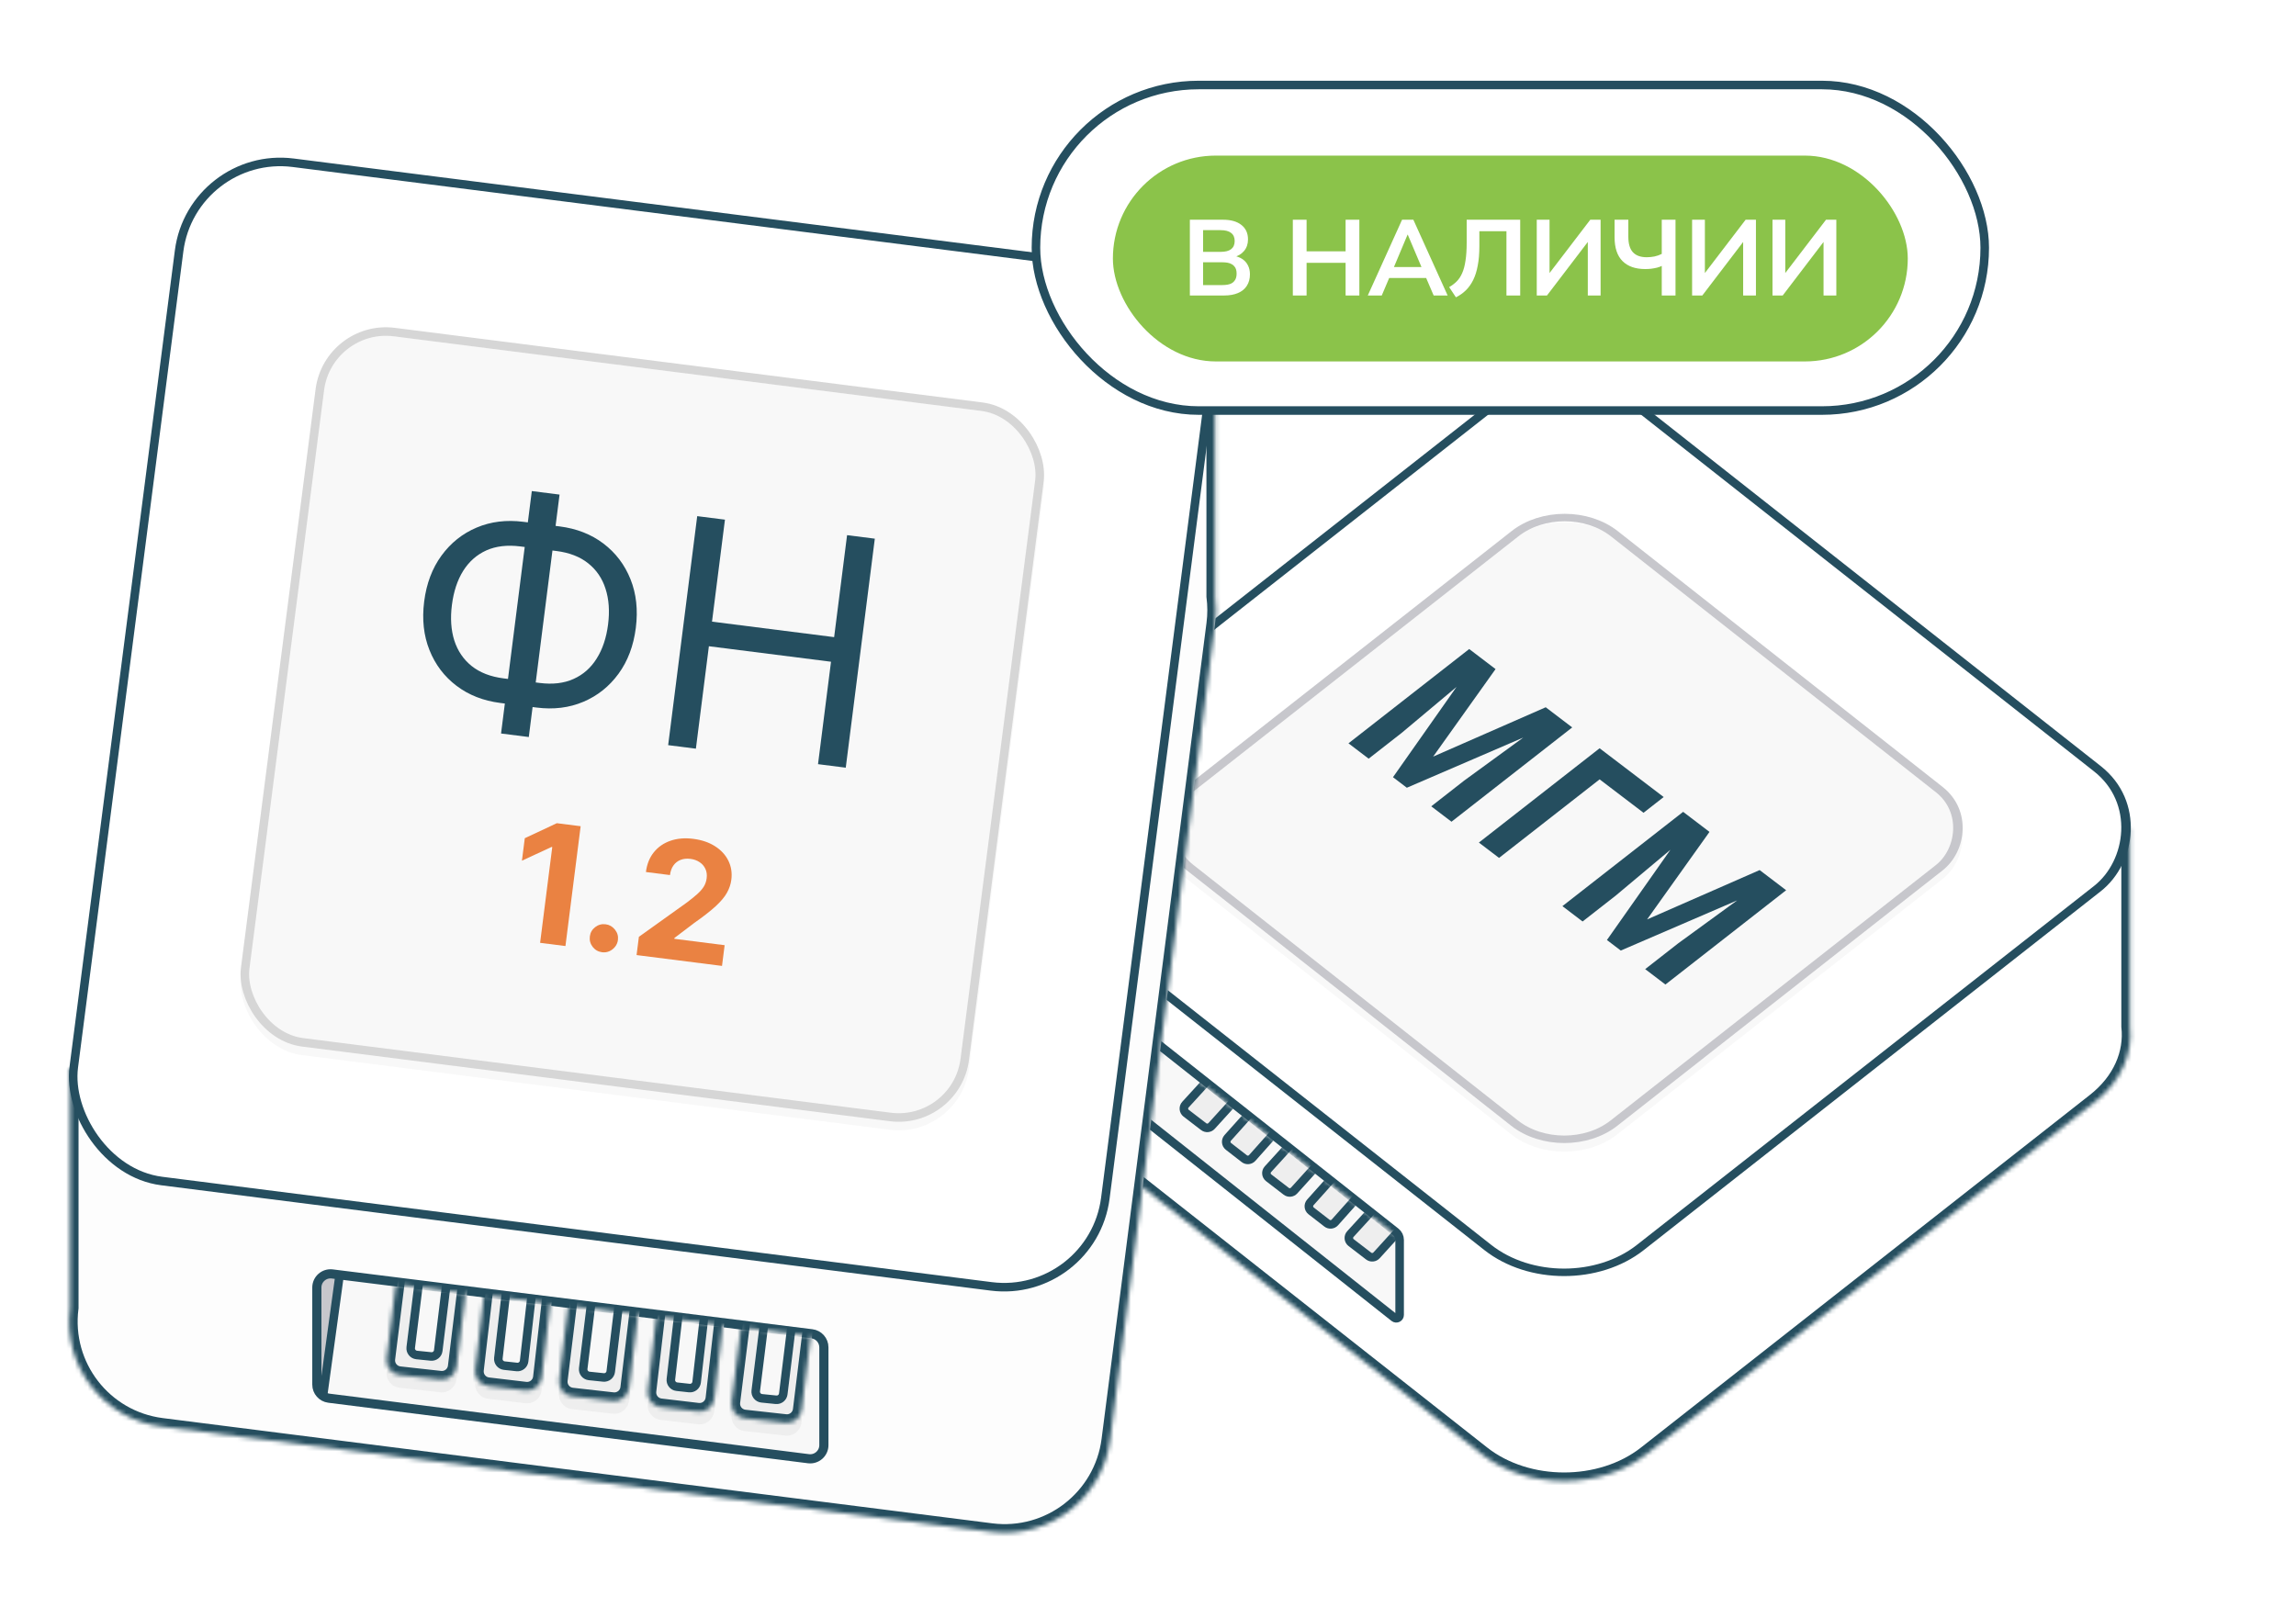<?xml version="1.0" encoding="UTF-8"?> <svg xmlns="http://www.w3.org/2000/svg" width="350" height="245" viewBox="0 0 537 374" fill="none"><g filter="url(#filter0_d_4474_3360)"><mask id="path-1-inside-1_4474_3360" fill="white"><path fill-rule="evenodd" clip-rule="evenodd" d="M346.731 141.918C357.357 133.57 374.574 133.578 385.187 141.936L448.54 191.83H498.147V238.172C498.851 244.458 496.142 250.936 490.022 255.744L385.035 338.225C374.409 346.573 357.191 346.565 346.578 338.207L241.099 255.136C236.161 251.247 233.523 246.235 233.184 241.146H233.094V191.432H283.706L346.731 141.918Z"></path></mask><path fill-rule="evenodd" clip-rule="evenodd" d="M346.731 141.918C357.357 133.57 374.574 133.578 385.187 141.936L448.54 191.83H498.147V238.172C498.851 244.458 496.142 250.936 490.022 255.744L385.035 338.225C374.409 346.573 357.191 346.565 346.578 338.207L241.099 255.136C236.161 251.247 233.523 246.235 233.184 241.146H233.094V191.432H283.706L346.731 141.918Z" fill="white"></path><path d="M385.187 141.936L386.425 140.365L386.425 140.365L385.187 141.936ZM346.731 141.918L345.495 140.345L345.495 140.345L346.731 141.918ZM448.54 191.83L447.302 193.401L447.847 193.83H448.54V191.83ZM498.147 191.83H500.147V189.83H498.147V191.83ZM498.147 238.172H496.147V238.284L496.159 238.395L498.147 238.172ZM490.022 255.744L488.787 254.171L488.787 254.171L490.022 255.744ZM385.035 338.225L386.27 339.798L386.27 339.798L385.035 338.225ZM346.578 338.207L345.341 339.778L345.341 339.778L346.578 338.207ZM241.099 255.136L242.337 253.565L242.337 253.565L241.099 255.136ZM233.184 241.146L235.179 241.013L235.055 239.146H233.184V241.146ZM233.094 241.146H231.094V243.146H233.094V241.146ZM233.094 191.432V189.432H231.094V191.432H233.094ZM283.706 191.432V193.432H284.398L284.941 193.005L283.706 191.432ZM386.425 140.365C375.086 131.435 356.847 131.427 345.495 140.345L347.966 143.49C357.867 135.712 374.062 135.721 383.95 143.507L386.425 140.365ZM449.777 190.258L386.425 140.365L383.95 143.507L447.302 193.401L449.777 190.258ZM498.147 189.83H448.54V193.83H498.147V189.83ZM500.147 238.172V191.83H496.147V238.172H500.147ZM491.258 257.316C497.857 252.132 500.924 245.003 500.135 237.95L496.159 238.395C496.777 243.914 494.427 249.74 488.787 254.171L491.258 257.316ZM386.27 339.798L491.258 257.316L488.787 254.171L383.799 336.652L386.27 339.798ZM345.341 339.778C356.679 348.708 374.919 348.716 386.27 339.798L383.799 336.652C373.899 344.43 357.703 344.422 347.816 336.635L345.341 339.778ZM239.862 256.707L345.341 339.778L347.816 336.635L242.337 253.565L239.862 256.707ZM231.188 241.279C231.569 246.995 234.53 252.508 239.862 256.707L242.337 253.565C237.792 249.986 235.476 245.475 235.179 241.013L231.188 241.279ZM233.184 239.146H233.094V243.146H233.184V239.146ZM235.094 241.146V191.432H231.094V241.146H235.094ZM233.094 193.432H283.706V189.432H233.094V193.432ZM345.495 140.345L282.47 189.859L284.941 193.005L347.966 143.49L345.495 140.345Z" fill="#254E5F" mask="url(#path-1-inside-1_4474_3360)"></path><rect x="-0.001" y="1.237" width="181.184" height="181.184" rx="22.671" transform="matrix(0.786 0.619 -0.787 0.618 366.943 78.993)" fill="white" stroke="#254E5F" stroke-width="2"></rect><g filter="url(#filter1_i_4474_3360)"><rect width="128.229" height="128.229" rx="15.781" transform="matrix(0.786 0.619 -0.787 0.618 365.971 112.521)" fill="#F8F8F8"></rect></g><rect x="-0.001" y="1.237" width="126.229" height="126.229" rx="14.781" transform="matrix(0.786 0.619 -0.787 0.618 366.943 112.995)" stroke="#C7C7CC" stroke-width="2"></rect><path d="M260.76 253.398V235.932C260.76 235.273 261.521 234.904 262.038 235.313L326.453 286.225C327.021 286.674 327.353 287.358 327.353 288.082V305.631C327.353 306.291 326.591 306.659 326.074 306.25L261.658 255.254C261.09 254.805 260.76 254.121 260.76 253.398Z" fill="#F8F8F8" stroke="#254E5F" stroke-width="2"></path><mask id="mask0_4474_3360" style="mask-type:alpha" maskUnits="userSpaceOnUse" x="266" y="248" width="62" height="51"><path d="M277.26 249.485L326.9 288.364L323.022 295.596C322.095 297.325 319.833 297.799 318.29 296.587L268.6 257.568C266.901 256.235 267.014 253.627 268.821 252.445L273.585 249.329C274.717 248.589 276.195 248.652 277.26 249.485Z" fill="#F8F8F8" stroke="#254E5F" stroke-width="1.578"></path></mask><g mask="url(#mask0_4474_3360)"><path d="M294.069 239.815L298.281 242.733C298.961 243.204 299.07 244.165 298.514 244.777L283.367 261.429C282.888 261.955 282.087 262.026 281.523 261.593L277.426 258.45C276.79 257.962 276.709 257.034 277.25 256.443L292.281 240.016C292.743 239.511 293.506 239.425 294.069 239.815Z" fill="#EEEEEE" stroke="#254E5F" stroke-width="2"></path><path d="M304.07 247.119L307.876 249.77C308.549 250.238 308.661 251.188 308.116 251.801L292.879 268.911C292.401 269.448 291.588 269.523 291.02 269.082L287.324 266.213C286.698 265.727 286.615 264.812 287.144 264.221L302.27 247.329C302.731 246.815 303.503 246.725 304.07 247.119Z" fill="#EEEEEE" stroke="#254E5F" stroke-width="2"></path><path d="M313.62 254.559L317.833 257.481C318.511 257.952 318.621 258.91 318.067 259.522L302.67 276.537C302.192 277.066 301.388 277.138 300.823 276.704L296.728 273.553C296.094 273.065 296.012 272.141 296.55 271.549L311.83 254.763C312.291 254.256 313.057 254.169 313.62 254.559Z" fill="#EEEEEE" stroke="#254E5F" stroke-width="2"></path><path d="M323.398 262.199L327.205 264.85C327.877 265.318 327.989 266.269 327.444 266.881L312.208 283.991C311.729 284.528 310.916 284.603 310.348 284.162L306.652 281.293C306.026 280.807 305.943 279.892 306.472 279.301L321.598 262.409C322.059 261.895 322.831 261.805 323.398 262.199Z" fill="#EEEEEE" stroke="#254E5F" stroke-width="2"></path><path d="M332.653 270.083L336.865 273.002C337.545 273.473 337.654 274.434 337.098 275.045L321.951 291.697C321.472 292.223 320.671 292.295 320.107 291.862L316.01 288.718C315.374 288.23 315.293 287.302 315.834 286.711L330.865 270.284C331.327 269.78 332.09 269.694 332.653 270.083Z" fill="#EEEEEE" stroke="#254E5F" stroke-width="2"></path></g><path d="M261.434 251.865V235.813L270.092 242.411L261.434 251.865Z" fill="#C7C7CC"></path><path d="M260.873 253.551L271.169 242.272" stroke="#254E5F" stroke-width="1.578"></path><path d="M349.789 154.559L335.193 175.033L361.521 163.488L367.717 168.204L339.482 190.262L334.748 186.659L342.466 180.629L356.261 170.581L329.04 182.314L325.8 179.848L340.657 158.734L327.826 169.486L320.108 175.515L315.39 171.925L343.625 149.867L349.789 154.559Z" fill="#254E5F"></path><path d="M384.397 188.168L374.128 180.352L350.605 198.728L345.888 195.137L374.123 173.08L389.109 184.487L384.397 188.168Z" fill="#254E5F"></path><path d="M399.825 192.643L385.228 213.117L411.556 201.572L417.752 206.288L389.517 228.345L384.783 224.743L392.502 218.713L406.296 208.665L379.075 220.398L375.836 217.932L390.692 196.818L377.861 207.57L370.143 213.599L365.425 210.008L393.66 187.951L399.825 192.643Z" fill="#254E5F"></path></g><g filter="url(#filter2_d_4474_3360)"><mask id="path-16-inside-2_4474_3360" fill="white"><path fill-rule="evenodd" clip-rule="evenodd" d="M284.166 84.17H245.612V113.059L68.697 90.611C55.097 88.886 42.656 98.509 40.907 112.106L23.561 247.032H16.37V302.969L16.366 303.002C14.617 316.599 24.225 329.02 37.825 330.746L231.839 355.364C245.439 357.089 257.881 347.466 259.629 333.869L284.171 142.973C284.451 140.793 284.44 138.643 284.166 136.562V84.17Z"></path></mask><path fill-rule="evenodd" clip-rule="evenodd" d="M284.166 84.17H245.612V113.059L68.697 90.611C55.097 88.886 42.656 98.509 40.907 112.106L23.561 247.032H16.37V302.969L16.366 303.002C14.617 316.599 24.225 329.02 37.825 330.746L231.839 355.364C245.439 357.089 257.881 347.466 259.629 333.869L284.171 142.973C284.451 140.793 284.44 138.643 284.166 136.562V84.17Z" fill="#FDFDFD"></path><path d="M245.612 84.17V82.17H243.612V84.17H245.612ZM284.166 84.17H286.166V82.17H284.166V84.17ZM245.612 113.059L245.36 115.044L247.612 115.329V113.059H245.612ZM68.697 90.611L68.445 92.595L68.697 90.611ZM40.907 112.106L42.891 112.361L42.891 112.361L40.907 112.106ZM23.561 247.032V249.032H25.32L25.545 247.287L23.561 247.032ZM16.37 247.032V245.032H14.37V247.032H16.37ZM16.37 302.969L18.353 303.224L18.37 303.097V302.969H16.37ZM16.366 303.002L18.349 303.257L18.349 303.257L16.366 303.002ZM37.825 330.746L38.077 328.761L38.077 328.761L37.825 330.746ZM231.839 355.364L231.588 357.348L231.588 357.348L231.839 355.364ZM259.629 333.869L257.645 333.614L257.645 333.614L259.629 333.869ZM284.171 142.973L286.155 143.228L286.155 143.228L284.171 142.973ZM284.166 136.562H282.166V136.693L282.183 136.823L284.166 136.562ZM245.612 86.17H284.166V82.17H245.612V86.17ZM247.612 113.059V84.17H243.612V113.059H247.612ZM245.864 111.075L68.949 88.627L68.445 92.595L245.36 115.044L245.864 111.075ZM68.949 88.627C54.255 86.763 40.812 97.16 38.924 111.851L42.891 112.361C44.498 99.858 55.94 91.008 68.445 92.595L68.949 88.627ZM38.924 111.851L21.577 246.777L25.545 247.287L42.891 112.361L38.924 111.851ZM23.561 245.032H16.37V249.032H23.561V245.032ZM14.37 247.032V302.969H18.37V247.032H14.37ZM14.386 302.714L14.382 302.747L18.349 303.257L18.353 303.224L14.386 302.714ZM14.382 302.747C12.493 317.44 22.876 330.865 37.573 332.73L38.077 328.761C25.574 327.175 16.742 315.757 18.349 303.257L14.382 302.747ZM37.573 332.73L231.588 357.348L232.091 353.379L38.077 328.761L37.573 332.73ZM231.588 357.348C246.282 359.212 259.724 348.815 261.613 334.124L257.645 333.614C256.038 346.116 244.596 354.966 232.091 353.379L231.588 357.348ZM261.613 334.124L286.155 143.228L282.187 142.718L257.645 333.614L261.613 334.124ZM286.155 143.228C286.457 140.875 286.445 138.552 286.149 136.302L282.183 136.823C282.434 138.734 282.445 140.71 282.187 142.718L286.155 143.228ZM282.166 84.17V136.562H286.166V84.17H282.166Z" fill="#254E5F" mask="url(#path-16-inside-2_4474_3360)"></path><rect x="0.865" y="1.118" width="243.214" height="240.111" rx="23.822" transform="matrix(0.992 0.126 -0.128 0.992 44.224 30.9)" fill="white" stroke="#254E5F" stroke-width="2"></rect><g filter="url(#filter3_i_4474_3360)"><rect width="171.65" height="169.478" rx="16.548" transform="matrix(0.992 0.126 -0.128 0.992 75.934 71.65)" fill="#F8F8F8"></rect></g><rect x="0.865" y="1.118" width="169.65" height="167.478" rx="15.548" transform="matrix(0.992 0.126 -0.128 0.992 76.083 71.551)" stroke="#D6D6D6" stroke-width="2"></rect><g filter="url(#filter4_i_4474_3360)"><path d="M73.035 295.222C73.035 292.651 75.288 290.662 77.839 290.98L190.019 304.977C192.158 305.244 193.764 307.062 193.764 309.218V332.086C193.764 334.659 191.507 336.649 188.954 336.327L76.774 322.169C74.638 321.899 73.035 320.082 73.035 317.928V295.222Z" fill="#F8F8F8"></path><path d="M79.35 292.488L76.813 291.796L73.769 294.332V318.221L75.291 319.282L79.35 292.488Z" fill="#C7C7CC"></path><path d="M77.706 292.043L189.886 306.04C191.49 306.24 192.693 307.602 192.693 309.218V332.086C192.693 334.015 191.002 335.506 189.089 335.264L76.908 321.106C75.307 320.904 74.106 319.542 74.106 317.928V295.222C74.106 293.295 75.794 291.805 77.706 292.043Z" stroke="#254E5F" stroke-width="2.142"></path><mask id="mask1_4474_3360" style="mask-type:alpha" maskUnits="userSpaceOnUse" x="72" y="292" width="121" height="46"><path d="M76.856 293.505L189.036 307.501C190.675 307.706 191.905 309.099 191.905 310.75V333.619C191.905 335.59 190.176 337.114 188.22 336.867L76.04 322.709C74.403 322.502 73.176 321.11 73.176 319.46V296.754C73.176 294.785 74.901 293.261 76.856 293.505Z" fill="#F8F8F8" stroke="#254E5F" stroke-width="2"></path></mask><g mask="url(#mask1_4474_3360)"><mask id="path-25-inside-3_4474_3360" fill="white"><path d="M97.134 257.981C97.299 256.654 98.457 255.676 99.793 255.736L111.001 256.235C112.494 256.301 113.614 257.625 113.432 259.108L106.751 313.735C106.524 315.595 104.842 316.925 102.98 316.719L93.443 315.661C91.548 315.451 90.191 313.732 90.427 311.84L97.134 257.981Z"></path></mask><g filter="url(#filter5_i_4474_3360)"><path d="M97.134 257.981C97.299 256.654 98.457 255.676 99.793 255.736L111.001 256.235C112.494 256.301 113.614 257.625 113.432 259.108L106.751 313.735C106.524 315.595 104.842 316.925 102.98 316.719L93.443 315.661C91.548 315.451 90.191 313.732 90.427 311.84L97.134 257.981Z" fill="#EEEEEE"></path></g><path d="M93.443 315.661L93.223 317.649L93.443 315.661ZM90.427 311.84L92.412 312.087L90.427 311.84ZM106.751 313.735L104.766 313.493L106.751 313.735ZM102.98 316.719L103.2 314.731L102.98 316.719ZM111.001 256.235L110.912 258.233L111.001 256.235ZM113.432 259.108L115.418 259.351L113.432 259.108ZM99.793 255.736L99.882 253.738L99.793 255.736ZM97.134 257.981L95.15 257.734L97.134 257.981ZM99.704 257.734L110.912 258.233L111.09 254.237L99.882 253.738L99.704 257.734ZM111.447 258.865L104.766 313.493L108.736 313.978L115.418 259.351L111.447 258.865ZM103.2 314.731L93.664 313.673L93.223 317.649L102.76 318.707L103.2 314.731ZM92.412 312.087L99.119 258.228L95.15 257.734L88.442 311.593L92.412 312.087ZM93.664 313.673C92.877 313.586 92.314 312.873 92.412 312.087L88.442 311.593C88.069 314.591 90.22 317.316 93.223 317.649L93.664 313.673ZM104.766 313.493C104.672 314.265 103.973 314.817 103.2 314.731L102.76 318.707C105.711 319.034 108.376 316.926 108.736 313.978L104.766 313.493ZM110.912 258.233C111.241 258.248 111.487 258.539 111.447 258.865L115.418 259.351C115.741 256.711 113.747 254.355 111.09 254.237L110.912 258.233ZM99.882 253.738C97.504 253.632 95.444 255.372 95.15 257.734L99.119 258.228C99.155 257.936 99.41 257.721 99.704 257.734L99.882 253.738Z" fill="#254E5F" mask="url(#path-25-inside-3_4474_3360)"></path><g filter="url(#filter6_d_4474_3360)"><path d="M100.96 259.829C101.12 258.545 102.212 257.581 103.505 257.581H106.785C108.325 257.581 109.518 258.929 109.331 260.458L103.494 308.1C103.325 309.486 102.077 310.482 100.687 310.339L97.353 309.998C95.923 309.851 94.892 308.557 95.07 307.129L100.96 259.829Z" fill="#F8F8F8"></path><path d="M103.505 258.581H106.785C107.724 258.581 108.452 259.403 108.338 260.336L102.502 307.978C102.398 308.824 101.637 309.431 100.789 309.344L97.455 309.003C96.583 308.913 95.954 308.124 96.062 307.253L101.953 259.952C102.05 259.169 102.716 258.581 103.505 258.581Z" stroke="#254E5F" stroke-width="2"></path></g><mask id="path-29-inside-4_4474_3360" fill="white"><path d="M117.539 259.592C117.695 258.253 118.862 257.263 120.209 257.327L130.604 257.822C132.086 257.893 133.198 259.202 133.03 260.675L126.675 316.27C126.459 318.152 124.755 319.5 122.874 319.277L114.148 318.242C112.275 318.02 110.936 316.324 111.154 314.451L117.539 259.592Z"></path></mask><g filter="url(#filter7_i_4474_3360)"><path d="M117.539 259.592C117.695 258.253 118.862 257.263 120.209 257.327L130.604 257.822C132.086 257.893 133.198 259.202 133.03 260.675L126.675 316.27C126.459 318.152 124.755 319.5 122.874 319.277L114.148 318.242C112.275 318.02 110.936 316.324 111.154 314.451L117.539 259.592Z" fill="#EEEEEE"></path></g><path d="M114.148 318.242L113.912 320.228L114.148 318.242ZM111.154 314.451L109.168 314.219L111.154 314.451ZM126.675 316.27L128.662 316.497L126.675 316.27ZM122.874 319.277L123.11 317.291L122.874 319.277ZM130.604 257.822L130.699 255.824L130.604 257.822ZM133.03 260.675L131.043 260.448L133.03 260.675ZM120.209 257.327L120.114 259.325L120.209 257.327ZM117.539 259.592L119.526 259.824L117.539 259.592ZM120.114 259.325L130.509 259.82L130.699 255.824L120.304 255.329L120.114 259.325ZM131.043 260.448L124.687 316.043L128.662 316.497L135.017 260.902L131.043 260.448ZM123.11 317.291L114.383 316.256L113.912 320.228L122.639 321.263L123.11 317.291ZM113.141 314.682L119.526 259.824L115.553 259.361L109.168 314.219L113.141 314.682ZM114.383 316.256C113.606 316.163 113.05 315.459 113.141 314.682L109.168 314.219C108.822 317.188 110.945 319.876 113.912 320.228L114.383 316.256ZM124.687 316.043C124.598 316.824 123.891 317.384 123.11 317.291L122.639 321.263C125.62 321.617 128.321 319.48 128.662 316.497L124.687 316.043ZM130.509 259.82C130.835 259.835 131.08 260.124 131.043 260.448L135.017 260.902C135.317 258.28 133.336 255.95 130.699 255.824L130.509 259.82ZM120.304 255.329C117.907 255.215 115.83 256.977 115.553 259.361L119.526 259.824C119.56 259.529 119.817 259.311 120.114 259.325L120.304 255.329Z" fill="#254E5F" mask="url(#path-29-inside-4_4474_3360)"></path><g filter="url(#filter8_d_4474_3360)"><path d="M121.175 261.463C121.326 260.17 122.421 259.195 123.722 259.195H126.584C128.116 259.195 129.307 260.53 129.132 262.052L123.58 310.543C123.42 311.946 122.156 312.955 120.753 312.801L117.836 312.481C116.421 312.326 115.403 311.049 115.568 309.635L121.175 261.463Z" fill="#F8F8F8"></path><path d="M123.722 260.195H126.584C127.519 260.195 128.245 261.009 128.139 261.938L122.587 310.429C122.489 311.285 121.718 311.901 120.862 311.807L117.945 311.487C117.082 311.392 116.461 310.613 116.561 309.751L122.168 261.579C122.26 260.79 122.928 260.195 123.722 260.195Z" stroke="#254E5F" stroke-width="2"></path></g><mask id="path-33-inside-5_4474_3360" fill="white"><path d="M137.485 262C137.648 260.67 138.808 259.689 140.147 259.75L151.356 260.257C152.846 260.324 153.964 261.644 153.786 263.125L147.094 318.741C146.869 320.606 145.182 321.941 143.315 321.731L133.777 320.656C131.888 320.443 130.535 318.729 130.766 316.842L137.485 262Z"></path></mask><g filter="url(#filter9_i_4474_3360)"><path d="M137.485 262C137.648 260.67 138.808 259.689 140.147 259.75L151.356 260.257C152.846 260.324 153.964 261.644 153.786 263.125L147.094 318.741C146.869 320.606 145.182 321.941 143.315 321.731L133.777 320.656C131.888 320.443 130.535 318.729 130.766 316.842L137.485 262Z" fill="#EEEEEE"></path></g><path d="M133.777 320.656L133.553 322.643L133.777 320.656ZM147.094 318.741L145.108 318.502L147.094 318.741ZM143.315 321.731L143.54 319.743L143.315 321.731ZM151.356 260.257L151.446 258.259L151.356 260.257ZM153.786 263.125L155.772 263.364L153.786 263.125ZM140.147 259.75L140.056 261.748L140.147 259.75ZM137.485 262L135.5 261.757L137.485 262ZM140.056 261.748L151.265 262.255L151.446 258.259L140.237 257.752L140.056 261.748ZM151.8 262.886L145.108 318.502L149.079 318.98L155.772 263.364L151.8 262.886ZM143.54 319.743L134.001 318.668L133.553 322.643L143.091 323.718L143.54 319.743ZM132.751 317.085L139.471 262.243L135.5 261.757L128.781 316.599L132.751 317.085ZM134.001 318.668C133.217 318.58 132.655 317.868 132.751 317.085L128.781 316.599C128.414 319.59 130.558 322.305 133.553 322.643L134.001 318.668ZM145.108 318.502C145.015 319.277 144.314 319.831 143.54 319.743L143.091 323.718C146.05 324.052 148.723 321.936 149.079 318.98L145.108 318.502ZM151.265 262.255C151.593 262.27 151.84 262.56 151.8 262.886L155.772 263.364C156.089 260.728 154.098 258.379 151.446 258.259L151.265 262.255ZM140.237 257.752C137.854 257.644 135.79 259.389 135.5 261.757L139.471 262.243C139.506 261.95 139.762 261.734 140.056 261.748L140.237 257.752Z" fill="#254E5F" mask="url(#path-33-inside-5_4474_3360)"></path><g filter="url(#filter10_d_4474_3360)"><path d="M141.312 263.877C141.47 262.591 142.562 261.624 143.858 261.624H147.138C148.676 261.624 149.868 262.968 149.684 264.496L143.838 313.002C143.671 314.392 142.419 315.391 141.026 315.246L137.691 314.899C136.264 314.75 135.237 313.46 135.411 312.036L141.312 263.877Z" fill="#F8F8F8"></path><path d="M143.858 262.624H147.138C148.077 262.624 148.804 263.444 148.692 264.376L142.845 312.883C142.743 313.731 141.98 314.34 141.13 314.252L137.795 313.904C136.924 313.813 136.297 313.026 136.404 312.158L142.305 263.998C142.401 263.214 143.067 262.624 143.858 262.624Z" stroke="#254E5F" stroke-width="2"></path></g><mask id="path-37-inside-6_4474_3360" fill="white"><path d="M157.887 264.523C158.043 263.184 159.21 262.194 160.557 262.258L170.952 262.753C172.433 262.823 173.546 264.132 173.378 265.606L167.022 321.201C166.807 323.083 165.103 324.431 163.222 324.208L154.495 323.172C152.623 322.95 151.284 321.254 151.502 319.381L157.887 264.523Z"></path></mask><g filter="url(#filter11_i_4474_3360)"><path d="M157.887 264.523C158.043 263.184 159.21 262.194 160.557 262.258L170.952 262.753C172.433 262.823 173.546 264.132 173.378 265.606L167.022 321.201C166.807 323.083 165.103 324.431 163.222 324.208L154.495 323.172C152.623 322.95 151.284 321.254 151.502 319.381L157.887 264.523Z" fill="#EEEEEE"></path></g><path d="M154.495 323.172L154.26 325.158L154.495 323.172ZM151.502 319.381L149.515 319.15L151.502 319.381ZM167.022 321.201L169.009 321.428L167.022 321.201ZM163.222 324.208L163.458 322.222L163.222 324.208ZM170.952 262.753L171.047 260.755L170.952 262.753ZM173.378 265.606L171.391 265.379L173.378 265.606ZM160.557 262.258L160.461 264.256L160.557 262.258ZM157.887 264.523L159.874 264.754L157.887 264.523ZM160.461 264.256L170.857 264.751L171.047 260.755L160.652 260.26L160.461 264.256ZM171.391 265.379L165.035 320.973L169.009 321.428L175.365 265.833L171.391 265.379ZM163.458 322.222L154.731 321.186L154.26 325.158L162.986 326.194L163.458 322.222ZM153.488 319.613L159.874 264.754L155.901 264.292L149.515 319.15L153.488 319.613ZM154.731 321.186C153.954 321.094 153.398 320.39 153.488 319.613L149.515 319.15C149.17 322.118 151.292 324.806 154.26 325.158L154.731 321.186ZM165.035 320.973C164.946 321.755 164.238 322.314 163.458 322.222L162.986 326.194C165.968 326.548 168.668 324.41 169.009 321.428L165.035 320.973ZM170.857 264.751C171.183 264.766 171.428 265.054 171.391 265.379L175.365 265.833C175.665 263.21 173.684 260.881 171.047 260.755L170.857 264.751ZM160.652 260.26C158.254 260.146 156.178 261.908 155.901 264.292L159.874 264.754C159.908 264.459 160.165 264.241 160.461 264.256L160.652 260.26Z" fill="#254E5F" mask="url(#path-37-inside-6_4474_3360)"></path><g filter="url(#filter12_d_4474_3360)"><path d="M161.523 266.394C161.673 265.101 162.768 264.126 164.07 264.126H166.932C168.464 264.126 169.654 265.46 169.48 266.982L163.928 315.474C163.767 316.876 162.504 317.885 161.1 317.731L158.184 317.412C156.769 317.256 155.751 315.979 155.916 314.566L161.523 266.394Z" fill="#F8F8F8"></path><path d="M164.07 265.126H166.932C167.867 265.126 168.593 265.94 168.487 266.869L162.934 315.36C162.836 316.216 162.065 316.831 161.209 316.737L158.293 316.418C157.43 316.323 156.809 315.544 156.909 314.681L162.516 266.51C162.608 265.721 163.276 265.126 164.07 265.126Z" stroke="#254E5F" stroke-width="2"></path></g><mask id="path-41-inside-7_4474_3360" fill="white"><path d="M177.829 268.113C177.995 266.786 179.152 265.808 180.488 265.868L191.696 266.367C193.189 266.433 194.309 267.757 194.128 269.24L187.446 323.867C187.219 325.727 185.537 327.057 183.675 326.851L174.139 325.793C172.244 325.583 170.887 323.864 171.122 321.972L177.829 268.113Z"></path></mask><g filter="url(#filter13_i_4474_3360)"><path d="M177.829 268.113C177.995 266.786 179.152 265.808 180.488 265.868L191.696 266.367C193.189 266.433 194.309 267.757 194.128 269.24L187.446 323.867C187.219 325.727 185.537 327.057 183.675 326.851L174.139 325.793C172.244 325.583 170.887 323.864 171.122 321.972L177.829 268.113Z" fill="#EEEEEE"></path></g><path d="M174.139 325.793L173.918 327.781L174.139 325.793ZM171.122 321.972L173.107 322.219L171.122 321.972ZM187.446 323.867L185.461 323.624L187.446 323.867ZM183.675 326.851L183.896 324.863L183.675 326.851ZM191.696 266.367L191.785 264.369L191.696 266.367ZM194.128 269.24L196.113 269.483L194.128 269.24ZM180.488 265.868L180.4 267.866L180.488 265.868ZM177.829 268.113L175.845 267.866L177.829 268.113ZM180.4 267.866L191.607 268.365L191.785 264.369L180.577 263.87L180.4 267.866ZM192.143 268.997L185.461 323.624L189.432 324.11L196.113 269.483L192.143 268.997ZM183.896 324.863L174.359 323.805L173.918 327.781L183.455 328.839L183.896 324.863ZM173.107 322.219L179.814 268.36L175.845 267.866L169.138 321.725L173.107 322.219ZM174.359 323.805C173.572 323.718 173.009 323.004 173.107 322.219L169.138 321.725C168.764 324.723 170.915 327.448 173.918 327.781L174.359 323.805ZM185.461 323.624C185.367 324.396 184.669 324.949 183.896 324.863L183.455 328.839C186.406 329.166 189.071 327.057 189.432 324.11L185.461 323.624ZM191.607 268.365C191.936 268.379 192.182 268.671 192.143 268.997L196.113 269.483C196.436 266.843 194.442 264.487 191.785 264.369L191.607 268.365ZM180.577 263.87C178.199 263.764 176.139 265.504 175.845 267.866L179.814 268.36C179.851 268.068 180.105 267.853 180.4 267.866L180.577 263.87Z" fill="#254E5F" mask="url(#path-41-inside-7_4474_3360)"></path><g filter="url(#filter14_d_4474_3360)"><path d="M181.656 269.961C181.816 268.677 182.907 267.713 184.201 267.713H187.48C189.02 267.713 190.213 269.061 190.026 270.589L184.19 318.232C184.02 319.618 182.772 320.614 181.383 320.471L178.049 320.129C176.618 319.983 175.588 318.688 175.765 317.261L181.656 269.961Z" fill="#F8F8F8"></path><path d="M184.201 268.713H187.48C188.42 268.713 189.147 269.535 189.033 270.468L183.197 318.11C183.093 318.956 182.332 319.563 181.485 319.476L178.151 319.135C177.278 319.045 176.649 318.256 176.758 317.385L182.648 270.084C182.746 269.301 183.411 268.713 184.201 268.713Z" stroke="#254E5F" stroke-width="2"></path></g></g><path d="M75.568 320.435L79.535 291.52" stroke="#254E5F" stroke-width="2"></path></g></g><path d="M122.408 121.109L130.883 122.184C134.859 122.689 138.277 124.026 141.138 126.196C143.999 128.366 146.108 131.15 147.467 134.547C148.826 137.944 149.239 141.735 148.709 145.92C148.178 150.106 146.829 153.682 144.663 156.65C142.497 159.617 139.757 161.804 136.442 163.208C133.128 164.613 129.483 165.063 125.507 164.558L117.032 163.483C113.056 162.979 109.638 161.641 106.777 159.471C103.916 157.301 101.807 154.517 100.448 151.12C99.089 147.723 98.676 143.932 99.207 139.747C99.737 135.562 101.086 131.985 103.252 129.018C105.418 126.05 108.158 123.864 111.473 122.459C114.787 121.055 118.432 120.605 122.408 121.109ZM121.678 126.864C118.644 126.479 116 126.79 113.746 127.797C111.509 128.807 109.703 130.403 108.328 132.585C106.97 134.769 106.092 137.431 105.693 140.57C105.3 143.674 105.489 146.444 106.26 148.881C107.049 151.32 108.401 153.307 110.314 154.844C112.245 156.382 114.728 157.344 117.762 157.729L126.237 158.804C129.271 159.189 131.907 158.876 134.143 157.867C136.397 156.859 138.203 155.263 139.561 153.079C140.937 150.897 141.823 148.236 142.222 145.098C142.615 141.994 142.418 139.222 141.629 136.783C140.857 134.346 139.506 132.359 137.574 130.82C135.661 129.284 133.187 128.324 130.153 127.939L121.678 126.864ZM130.87 114.741L123.676 171.449L117.189 170.626L124.383 113.918L130.87 114.741Z" fill="#254E5F"></path><path d="M156.272 173.351L163.068 119.782L169.555 120.605L166.528 144.46L195.092 148.084L198.118 124.229L204.605 125.052L197.809 178.621L191.322 177.798L194.361 153.838L165.798 150.215L162.759 174.174L156.272 173.351Z" fill="#254E5F"></path><path d="M135.805 192.314L132.249 220.344L126.322 219.592L129.165 197.187L129 197.166L122.071 200.376L122.738 195.12L130.234 191.607L135.805 192.314Z" fill="#EA8242"></path><path d="M140.823 221.793C139.919 221.679 139.184 221.261 138.617 220.54C138.061 219.811 137.84 218.995 137.955 218.092C138.068 217.197 138.485 216.472 139.204 215.914C139.933 215.357 140.749 215.136 141.653 215.251C142.528 215.362 143.254 215.779 143.83 216.501C144.406 217.223 144.637 218.031 144.524 218.925C144.448 219.527 144.222 220.06 143.849 220.522C143.485 220.977 143.038 221.323 142.507 221.562C141.977 221.791 141.416 221.868 140.823 221.793Z" fill="#EA8242"></path><path d="M148.885 222.454L149.426 218.184L160.576 210.211C161.528 209.498 162.334 208.849 162.992 208.265C163.659 207.682 164.184 207.095 164.564 206.504C164.947 205.903 165.185 205.233 165.278 204.494C165.382 203.673 165.285 202.942 164.986 202.302C164.689 201.652 164.236 201.127 163.629 200.725C163.023 200.314 162.309 200.057 161.488 199.953C160.63 199.844 159.86 199.922 159.177 200.188C158.495 200.454 157.939 200.889 157.51 201.492C157.081 202.096 156.81 202.845 156.696 203.739L151.071 203.026C151.304 201.192 151.921 199.652 152.923 198.407C153.924 197.162 155.22 196.265 156.81 195.716C158.4 195.167 160.172 195.016 162.124 195.264C164.132 195.518 165.834 196.096 167.231 196.996C168.638 197.888 169.678 199.012 170.349 200.368C171.021 201.723 171.254 203.208 171.05 204.823C170.915 205.882 170.573 206.9 170.022 207.878C169.481 208.857 168.601 209.908 167.383 211.033C166.166 212.149 164.484 213.461 162.336 214.968L157.735 218.459L157.711 218.651L169.481 220.144L168.867 224.989L148.885 222.454Z" fill="#EA8242"></path><rect x="242.291" y="18.934" width="221.909" height="76.149" rx="38.075" fill="white"></rect><rect x="242.291" y="18.934" width="221.909" height="76.149" rx="38.075" stroke="#254E5F" stroke-width="2"></rect><g filter="url(#filter15_d_4474_3360)"><rect x="260.291" y="32.934" width="185.909" height="48.149" rx="24.075" fill="#8BC34A"></rect><path d="M414.559 65.656V47.934H417.55V61.156H416.972L427.077 47.934H429.49V65.656H426.499V52.408H427.052L416.947 65.656H414.559Z" fill="white"></path><path d="M395.756 65.656V47.934H398.747V61.156H398.169L408.274 47.934H410.688V65.656H407.696V52.408H408.249L398.144 65.656H395.756Z" fill="white"></path><path d="M388.66 65.656V58.743C388.359 58.894 387.99 59.028 387.554 59.145C387.135 59.245 386.683 59.329 386.197 59.396C385.728 59.447 385.258 59.472 384.789 59.472C382.493 59.472 380.725 58.852 379.485 57.612C378.245 56.371 377.625 54.511 377.625 52.031V47.934H380.843V51.88C380.843 53.556 381.203 54.779 381.924 55.55C382.644 56.321 383.717 56.707 385.141 56.707C385.744 56.707 386.348 56.648 386.951 56.531C387.571 56.397 388.141 56.196 388.66 55.927V47.934H391.878V65.656H388.66Z" fill="white"></path><path d="M359.424 65.656V47.934H362.415V61.156H361.837L371.942 47.934H374.356V65.656H371.364V52.408H371.917L361.812 65.656H359.424Z" fill="white"></path><path d="M340.521 66.083L338.938 63.695C339.608 63.309 340.194 62.865 340.697 62.363C341.217 61.843 341.644 61.198 341.979 60.427C342.331 59.639 342.591 58.667 342.758 57.511C342.943 56.355 343.035 54.955 343.035 53.313V47.934H355.553V65.656H352.336V50.623H346.001V54.143C346.001 55.852 345.875 57.352 345.624 58.642C345.389 59.933 345.038 61.055 344.568 62.011C344.099 62.966 343.521 63.779 342.834 64.449C342.163 65.103 341.393 65.647 340.521 66.083Z" fill="white"></path><path d="M319.904 65.656L327.923 47.934H330.563L338.582 65.656H335.314L333.177 60.678L334.534 61.558H323.926L325.284 60.678L323.172 65.656H319.904ZM329.205 51.428L325.686 59.798L325.032 58.994H333.428L332.8 59.798L329.255 51.428H329.205Z" fill="white"></path><path d="M302.373 65.656V47.934H305.591V55.324H314.716V47.934H317.933V65.656H314.716V58.014H305.591V65.656H302.373Z" fill="white"></path><path d="M278.291 65.656V47.934H286.033C287.894 47.934 289.335 48.344 290.357 49.165C291.379 49.97 291.89 51.093 291.89 52.534C291.89 53.606 291.58 54.511 290.96 55.249C290.34 55.986 289.494 56.48 288.421 56.732V56.355C289.243 56.472 289.946 56.723 290.533 57.109C291.12 57.494 291.564 57.989 291.865 58.592C292.184 59.195 292.343 59.899 292.343 60.703C292.343 61.742 292.1 62.639 291.614 63.393C291.145 64.131 290.458 64.692 289.553 65.077C288.648 65.463 287.567 65.656 286.31 65.656H278.291ZM281.383 63.217H285.908C286.36 63.217 286.762 63.184 287.114 63.117C287.483 63.05 287.793 62.949 288.044 62.815C288.313 62.664 288.53 62.48 288.698 62.262C288.882 62.044 289.016 61.793 289.1 61.508C289.184 61.223 289.226 60.905 289.226 60.553C289.226 60.184 289.184 59.857 289.1 59.572C289.016 59.287 288.882 59.044 288.698 58.843C288.53 58.625 288.313 58.45 288.044 58.315C287.793 58.165 287.483 58.056 287.114 57.989C286.762 57.922 286.36 57.888 285.908 57.888H281.383V63.217ZM281.383 55.45H285.48C286.586 55.45 287.408 55.24 287.944 54.821C288.497 54.386 288.773 53.749 288.773 52.911C288.773 52.073 288.497 51.444 287.944 51.026C287.408 50.59 286.586 50.372 285.48 50.372H281.383V55.45Z" fill="white"></path></g><defs><filter id="filter0_d_4474_3360" x="211.162" y="54.64" width="307.441" height="302.072" filterUnits="userSpaceOnUse" color-interpolation-filters="sRGB"><feFlood flood-opacity="0" result="BackgroundImageFix"></feFlood><feColorMatrix in="SourceAlpha" type="matrix" values="0 0 0 0 0 0 0 0 0 0 0 0 0 0 0 0 0 0 127 0" result="hardAlpha"></feColorMatrix><feOffset dy="1"></feOffset><feGaussianBlur stdDeviation="2"></feGaussianBlur><feColorMatrix type="matrix" values="0 0 0 0 0 0 0 0 0 0 0 0 0 0 0 0 0 0 0.05 0"></feColorMatrix><feBlend mode="normal" in2="BackgroundImageFix" result="effect1_dropShadow_4474_3360"></feBlend><feBlend mode="normal" in="SourceGraphic" in2="effect1_dropShadow_4474_3360" result="shape"></feBlend></filter><filter id="filter1_i_4474_3360" x="272.375" y="118.237" width="187.066" height="149.146" filterUnits="userSpaceOnUse" color-interpolation-filters="sRGB"><feFlood flood-opacity="0" result="BackgroundImageFix"></feFlood><feBlend mode="normal" in="SourceGraphic" in2="BackgroundImageFix" result="shape"></feBlend><feColorMatrix in="SourceAlpha" type="matrix" values="0 0 0 0 0 0 0 0 0 0 0 0 0 0 0 0 0 0 127 0" result="hardAlpha"></feColorMatrix><feOffset dy="2"></feOffset><feGaussianBlur stdDeviation="2"></feGaussianBlur><feComposite in2="hardAlpha" operator="arithmetic" k2="-1" k3="1"></feComposite><feColorMatrix type="matrix" values="0 0 0 0 0 0 0 0 0 0 0 0 0 0 0 0 0 0 0.07 0"></feColorMatrix><feBlend mode="normal" in2="shape" result="effect1_innerShadow_4474_3360"></feBlend></filter><filter id="filter2_d_4474_3360" x="9" y="29" width="282.361" height="332.563" filterUnits="userSpaceOnUse" color-interpolation-filters="sRGB"><feFlood flood-opacity="0" result="BackgroundImageFix"></feFlood><feColorMatrix in="SourceAlpha" type="matrix" values="0 0 0 0 0 0 0 0 0 0 0 0 0 0 0 0 0 0 127 0" result="hardAlpha"></feColorMatrix><feOffset dy="2"></feOffset><feGaussianBlur stdDeviation="2"></feGaussianBlur><feColorMatrix type="matrix" values="0 0 0 0 0 0 0 0 0 0 0 0 0 0 0 0 0 0 0.15 0"></feColorMatrix><feBlend mode="normal" in2="BackgroundImageFix" result="effect1_dropShadow_4474_3360"></feBlend><feBlend mode="normal" in="SourceGraphic" in2="effect1_dropShadow_4474_3360" result="shape"></feBlend></filter><filter id="filter3_i_4474_3360" x="56.297" y="73.6" width="187.947" height="187.802" filterUnits="userSpaceOnUse" color-interpolation-filters="sRGB"><feFlood flood-opacity="0" result="BackgroundImageFix"></feFlood><feBlend mode="normal" in="SourceGraphic" in2="BackgroundImageFix" result="shape"></feBlend><feColorMatrix in="SourceAlpha" type="matrix" values="0 0 0 0 0 0 0 0 0 0 0 0 0 0 0 0 0 0 127 0" result="hardAlpha"></feColorMatrix><feOffset dy="2"></feOffset><feGaussianBlur stdDeviation="2"></feGaussianBlur><feComposite in2="hardAlpha" operator="arithmetic" k2="-1" k3="1"></feComposite><feColorMatrix type="matrix" values="0 0 0 0 0 0 0 0 0 0 0 0 0 0 0 0 0 0 0.07 0"></feColorMatrix><feBlend mode="normal" in2="shape" result="effect1_innerShadow_4474_3360"></feBlend></filter><filter id="filter4_i_4474_3360" x="72.176" y="290.946" width="121.588" height="50.52" filterUnits="userSpaceOnUse" color-interpolation-filters="sRGB"><feFlood flood-opacity="0" result="BackgroundImageFix"></feFlood><feBlend mode="normal" in="SourceGraphic" in2="BackgroundImageFix" result="shape"></feBlend><feColorMatrix in="SourceAlpha" type="matrix" values="0 0 0 0 0 0 0 0 0 0 0 0 0 0 0 0 0 0 127 0" result="hardAlpha"></feColorMatrix><feOffset dy="3"></feOffset><feGaussianBlur stdDeviation="2"></feGaussianBlur><feComposite in2="hardAlpha" operator="arithmetic" k2="-1" k3="1"></feComposite><feColorMatrix type="matrix" values="0 0 0 0 0 0 0 0 0 0 0 0 0 0 0 0 0 0 0.1 0"></feColorMatrix><feBlend mode="normal" in2="shape" result="effect1_innerShadow_4474_3360"></feBlend></filter><filter id="filter5_i_4474_3360" x="90.4" y="255.733" width="23.051" height="64.007" filterUnits="userSpaceOnUse" color-interpolation-filters="sRGB"><feFlood flood-opacity="0" result="BackgroundImageFix"></feFlood><feBlend mode="normal" in="SourceGraphic" in2="BackgroundImageFix" result="shape"></feBlend><feColorMatrix in="SourceAlpha" type="matrix" values="0 0 0 0 0 0 0 0 0 0 0 0 0 0 0 0 0 0 127 0" result="hardAlpha"></feColorMatrix><feOffset dy="3"></feOffset><feGaussianBlur stdDeviation="2"></feGaussianBlur><feComposite in2="hardAlpha" operator="arithmetic" k2="-1" k3="1"></feComposite><feColorMatrix type="matrix" values="0 0 0 0 0 0 0 0 0 0 0 0 0 0 0 0 0 0 0.1 0"></feColorMatrix><feBlend mode="normal" in2="shape" result="effect1_innerShadow_4474_3360"></feBlend></filter><filter id="filter6_d_4474_3360" x="91.051" y="255.581" width="22.299" height="60.772" filterUnits="userSpaceOnUse" color-interpolation-filters="sRGB"><feFlood flood-opacity="0" result="BackgroundImageFix"></feFlood><feColorMatrix in="SourceAlpha" type="matrix" values="0 0 0 0 0 0 0 0 0 0 0 0 0 0 0 0 0 0 127 0" result="hardAlpha"></feColorMatrix><feOffset dy="2"></feOffset><feGaussianBlur stdDeviation="2"></feGaussianBlur><feColorMatrix type="matrix" values="0 0 0 0 0 0 0 0 0 0 0 0 0 0 0 0 0 0 0.07 0"></feColorMatrix><feBlend mode="normal" in2="BackgroundImageFix" result="effect1_dropShadow_4474_3360"></feBlend><feBlend mode="normal" in="SourceGraphic" in2="effect1_dropShadow_4474_3360" result="shape"></feBlend></filter><filter id="filter7_i_4474_3360" x="111.131" y="257.324" width="21.916" height="64.978" filterUnits="userSpaceOnUse" color-interpolation-filters="sRGB"><feFlood flood-opacity="0" result="BackgroundImageFix"></feFlood><feBlend mode="normal" in="SourceGraphic" in2="BackgroundImageFix" result="shape"></feBlend><feColorMatrix in="SourceAlpha" type="matrix" values="0 0 0 0 0 0 0 0 0 0 0 0 0 0 0 0 0 0 127 0" result="hardAlpha"></feColorMatrix><feOffset dy="3"></feOffset><feGaussianBlur stdDeviation="2"></feGaussianBlur><feComposite in2="hardAlpha" operator="arithmetic" k2="-1" k3="1"></feComposite><feColorMatrix type="matrix" values="0 0 0 0 0 0 0 0 0 0 0 0 0 0 0 0 0 0 0.1 0"></feColorMatrix><feBlend mode="normal" in2="shape" result="effect1_innerShadow_4474_3360"></feBlend></filter><filter id="filter8_d_4474_3360" x="111.551" y="257.195" width="21.598" height="61.621" filterUnits="userSpaceOnUse" color-interpolation-filters="sRGB"><feFlood flood-opacity="0" result="BackgroundImageFix"></feFlood><feColorMatrix in="SourceAlpha" type="matrix" values="0 0 0 0 0 0 0 0 0 0 0 0 0 0 0 0 0 0 127 0" result="hardAlpha"></feColorMatrix><feOffset dy="2"></feOffset><feGaussianBlur stdDeviation="2"></feGaussianBlur><feColorMatrix type="matrix" values="0 0 0 0 0 0 0 0 0 0 0 0 0 0 0 0 0 0 0.07 0"></feColorMatrix><feBlend mode="normal" in2="BackgroundImageFix" result="effect1_dropShadow_4474_3360"></feBlend><feBlend mode="normal" in="SourceGraphic" in2="effect1_dropShadow_4474_3360" result="shape"></feBlend></filter><filter id="filter9_i_4474_3360" x="130.74" y="259.747" width="23.064" height="65.006" filterUnits="userSpaceOnUse" color-interpolation-filters="sRGB"><feFlood flood-opacity="0" result="BackgroundImageFix"></feFlood><feBlend mode="normal" in="SourceGraphic" in2="BackgroundImageFix" result="shape"></feBlend><feColorMatrix in="SourceAlpha" type="matrix" values="0 0 0 0 0 0 0 0 0 0 0 0 0 0 0 0 0 0 127 0" result="hardAlpha"></feColorMatrix><feOffset dy="3"></feOffset><feGaussianBlur stdDeviation="2"></feGaussianBlur><feComposite in2="hardAlpha" operator="arithmetic" k2="-1" k3="1"></feComposite><feColorMatrix type="matrix" values="0 0 0 0 0 0 0 0 0 0 0 0 0 0 0 0 0 0 0.1 0"></feColorMatrix><feBlend mode="normal" in2="shape" result="effect1_innerShadow_4474_3360"></feBlend></filter><filter id="filter10_d_4474_3360" x="131.393" y="259.624" width="22.311" height="61.636" filterUnits="userSpaceOnUse" color-interpolation-filters="sRGB"><feFlood flood-opacity="0" result="BackgroundImageFix"></feFlood><feColorMatrix in="SourceAlpha" type="matrix" values="0 0 0 0 0 0 0 0 0 0 0 0 0 0 0 0 0 0 127 0" result="hardAlpha"></feColorMatrix><feOffset dy="2"></feOffset><feGaussianBlur stdDeviation="2"></feGaussianBlur><feColorMatrix type="matrix" values="0 0 0 0 0 0 0 0 0 0 0 0 0 0 0 0 0 0 0.07 0"></feColorMatrix><feBlend mode="normal" in2="BackgroundImageFix" result="effect1_dropShadow_4474_3360"></feBlend><feBlend mode="normal" in="SourceGraphic" in2="effect1_dropShadow_4474_3360" result="shape"></feBlend></filter><filter id="filter11_i_4474_3360" x="151.479" y="262.255" width="21.916" height="64.978" filterUnits="userSpaceOnUse" color-interpolation-filters="sRGB"><feFlood flood-opacity="0" result="BackgroundImageFix"></feFlood><feBlend mode="normal" in="SourceGraphic" in2="BackgroundImageFix" result="shape"></feBlend><feColorMatrix in="SourceAlpha" type="matrix" values="0 0 0 0 0 0 0 0 0 0 0 0 0 0 0 0 0 0 127 0" result="hardAlpha"></feColorMatrix><feOffset dy="3"></feOffset><feGaussianBlur stdDeviation="2"></feGaussianBlur><feComposite in2="hardAlpha" operator="arithmetic" k2="-1" k3="1"></feComposite><feColorMatrix type="matrix" values="0 0 0 0 0 0 0 0 0 0 0 0 0 0 0 0 0 0 0.1 0"></feColorMatrix><feBlend mode="normal" in2="shape" result="effect1_innerShadow_4474_3360"></feBlend></filter><filter id="filter12_d_4474_3360" x="151.898" y="262.126" width="21.598" height="61.621" filterUnits="userSpaceOnUse" color-interpolation-filters="sRGB"><feFlood flood-opacity="0" result="BackgroundImageFix"></feFlood><feColorMatrix in="SourceAlpha" type="matrix" values="0 0 0 0 0 0 0 0 0 0 0 0 0 0 0 0 0 0 127 0" result="hardAlpha"></feColorMatrix><feOffset dy="2"></feOffset><feGaussianBlur stdDeviation="2"></feGaussianBlur><feColorMatrix type="matrix" values="0 0 0 0 0 0 0 0 0 0 0 0 0 0 0 0 0 0 0.07 0"></feColorMatrix><feBlend mode="normal" in2="BackgroundImageFix" result="effect1_dropShadow_4474_3360"></feBlend><feBlend mode="normal" in="SourceGraphic" in2="effect1_dropShadow_4474_3360" result="shape"></feBlend></filter><filter id="filter13_i_4474_3360" x="171.096" y="265.865" width="23.051" height="64.007" filterUnits="userSpaceOnUse" color-interpolation-filters="sRGB"><feFlood flood-opacity="0" result="BackgroundImageFix"></feFlood><feBlend mode="normal" in="SourceGraphic" in2="BackgroundImageFix" result="shape"></feBlend><feColorMatrix in="SourceAlpha" type="matrix" values="0 0 0 0 0 0 0 0 0 0 0 0 0 0 0 0 0 0 127 0" result="hardAlpha"></feColorMatrix><feOffset dy="3"></feOffset><feGaussianBlur stdDeviation="2"></feGaussianBlur><feComposite in2="hardAlpha" operator="arithmetic" k2="-1" k3="1"></feComposite><feColorMatrix type="matrix" values="0 0 0 0 0 0 0 0 0 0 0 0 0 0 0 0 0 0 0.1 0"></feColorMatrix><feBlend mode="normal" in2="shape" result="effect1_innerShadow_4474_3360"></feBlend></filter><filter id="filter14_d_4474_3360" x="171.746" y="265.713" width="22.299" height="60.772" filterUnits="userSpaceOnUse" color-interpolation-filters="sRGB"><feFlood flood-opacity="0" result="BackgroundImageFix"></feFlood><feColorMatrix in="SourceAlpha" type="matrix" values="0 0 0 0 0 0 0 0 0 0 0 0 0 0 0 0 0 0 127 0" result="hardAlpha"></feColorMatrix><feOffset dy="2"></feOffset><feGaussianBlur stdDeviation="2"></feGaussianBlur><feColorMatrix type="matrix" values="0 0 0 0 0 0 0 0 0 0 0 0 0 0 0 0 0 0 0.07 0"></feColorMatrix><feBlend mode="normal" in2="BackgroundImageFix" result="effect1_dropShadow_4474_3360"></feBlend><feBlend mode="normal" in="SourceGraphic" in2="effect1_dropShadow_4474_3360" result="shape"></feBlend></filter><filter id="filter15_d_4474_3360" x="250.236" y="25.392" width="206.02" height="68.26" filterUnits="userSpaceOnUse" color-interpolation-filters="sRGB"><feFlood flood-opacity="0" result="BackgroundImageFix"></feFlood><feColorMatrix in="SourceAlpha" type="matrix" values="0 0 0 0 0 0 0 0 0 0 0 0 0 0 0 0 0 0 127 0" result="hardAlpha"></feColorMatrix><feOffset dy="2.514"></feOffset><feGaussianBlur stdDeviation="5.028"></feGaussianBlur><feColorMatrix type="matrix" values="0 0 0 0 0 0 0 0 0 0 0 0 0 0 0 0 0 0 0.05 0"></feColorMatrix><feBlend mode="normal" in2="BackgroundImageFix" result="effect1_dropShadow_4474_3360"></feBlend><feBlend mode="normal" in="SourceGraphic" in2="effect1_dropShadow_4474_3360" result="shape"></feBlend></filter></defs></svg> 